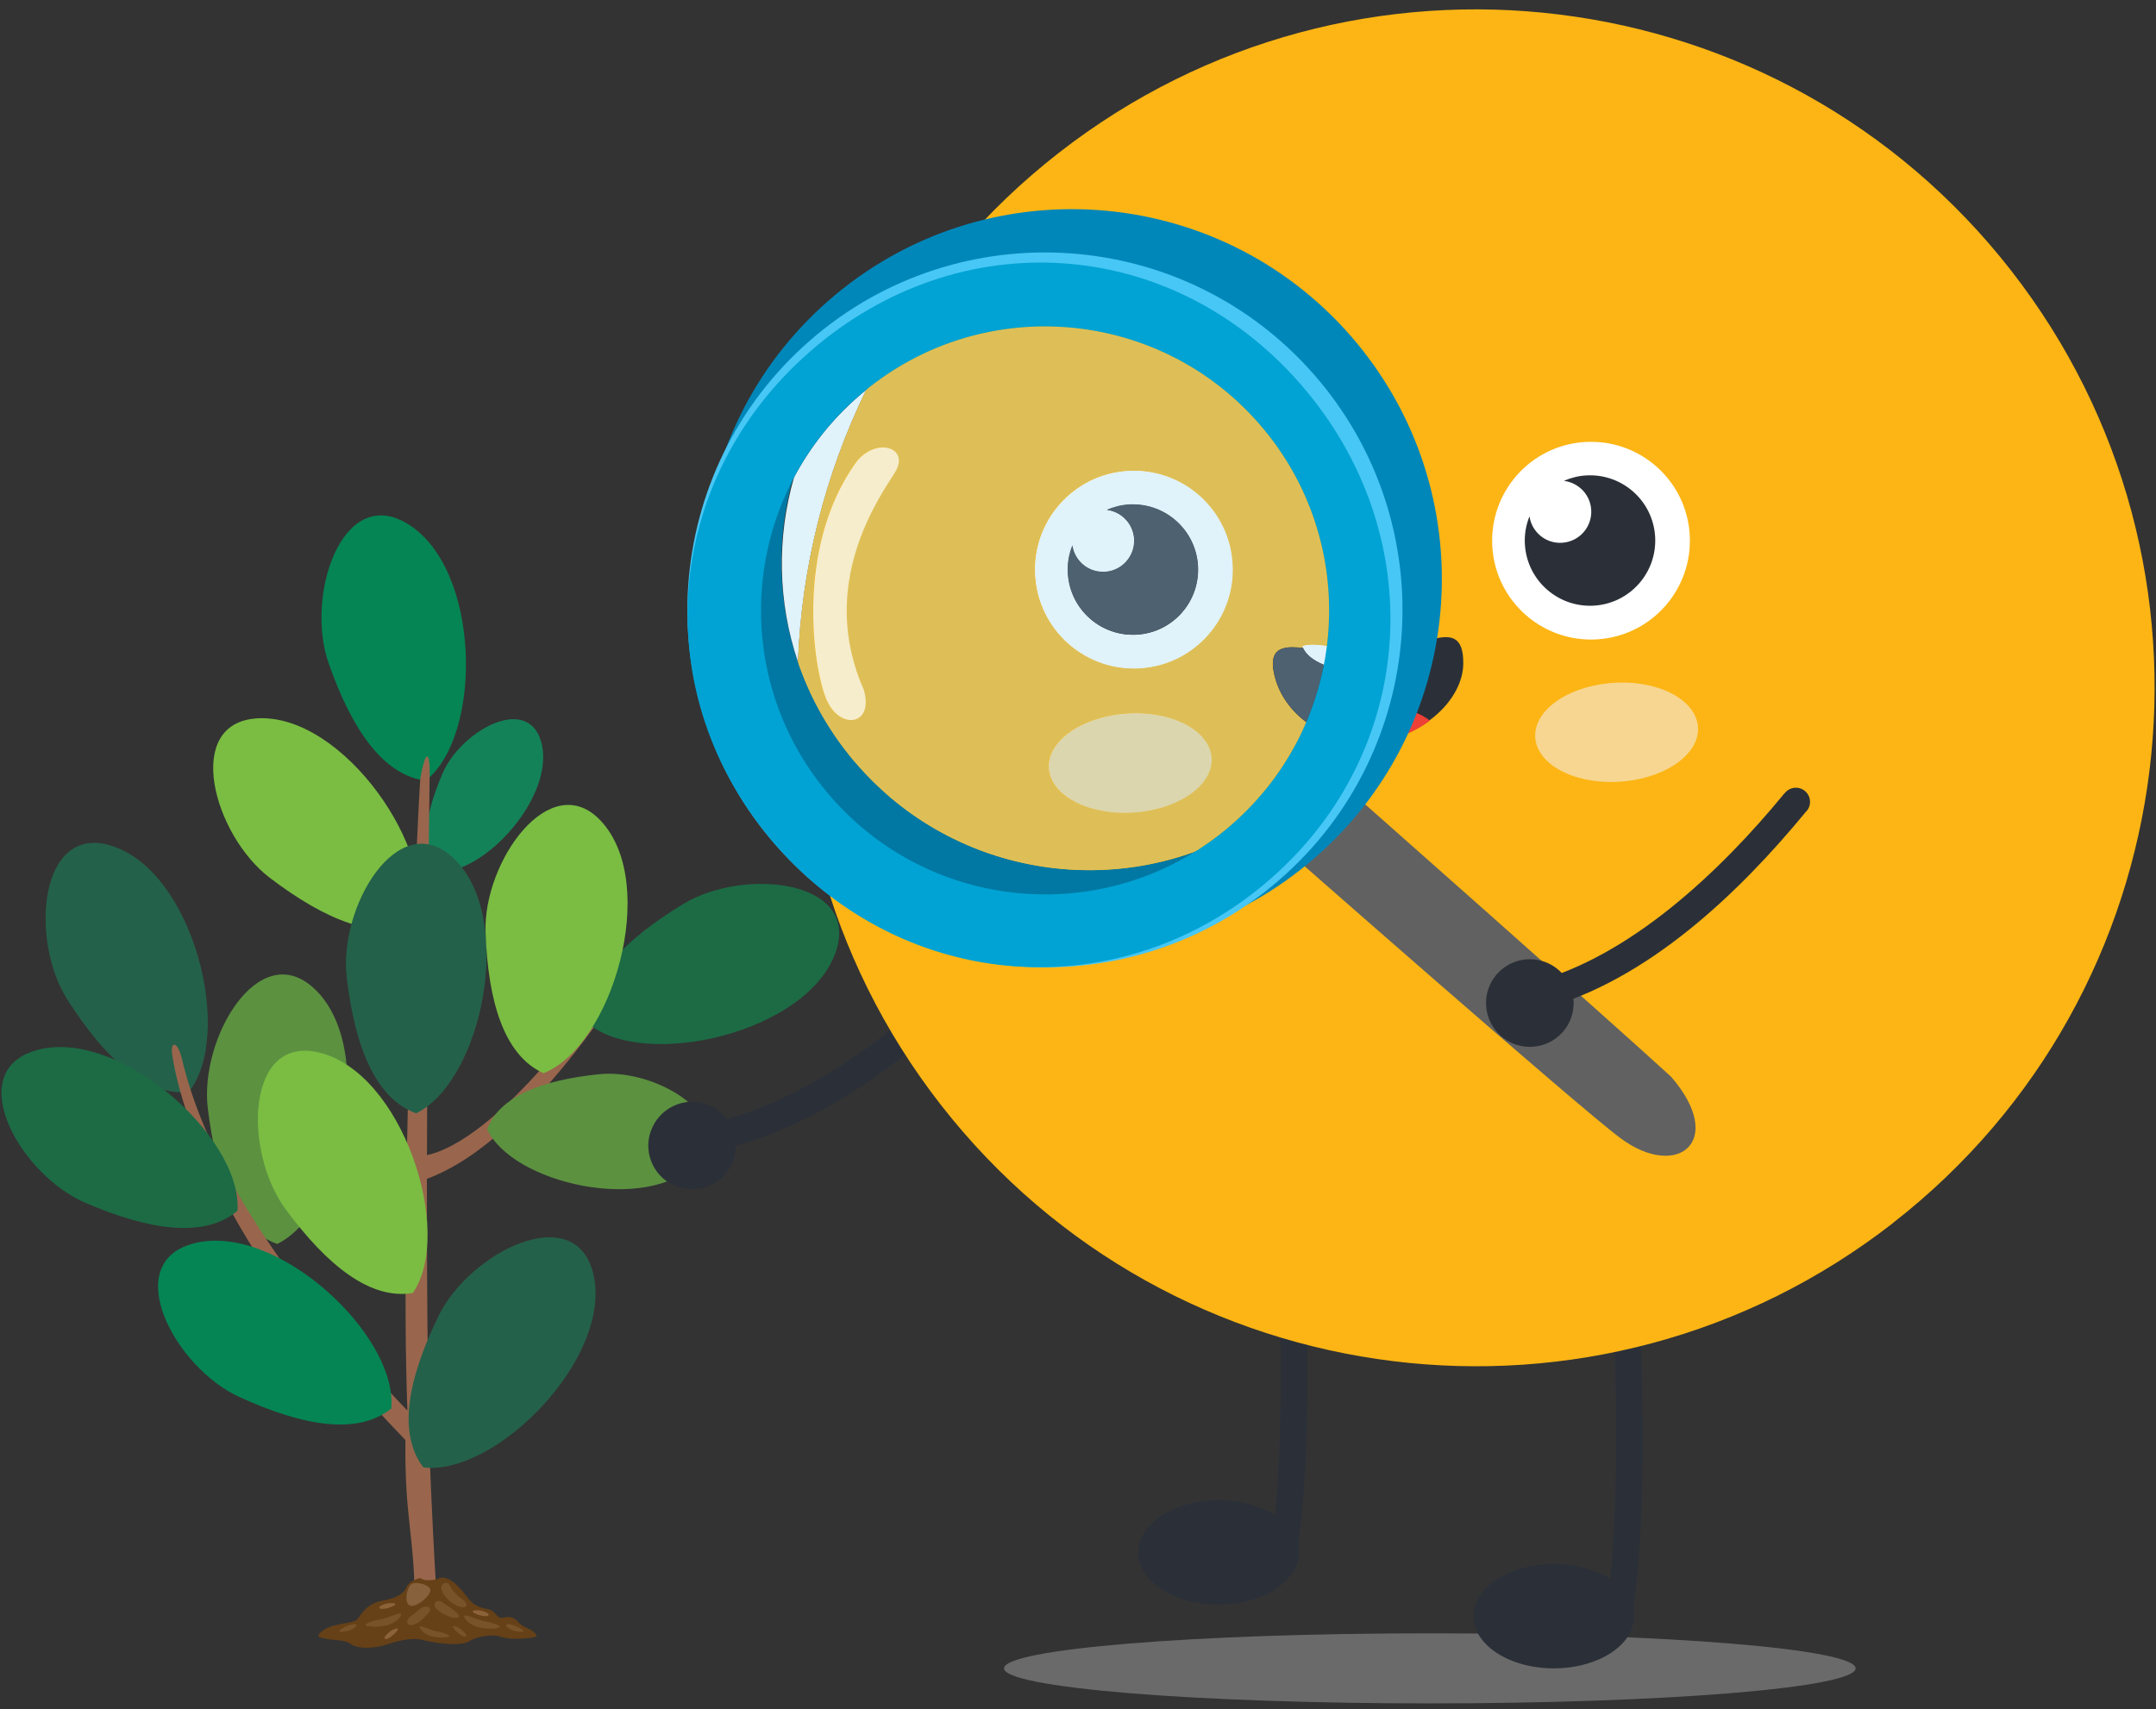 <svg width="227" height="180" viewBox="0 0 227 180" fill="none" xmlns="http://www.w3.org/2000/svg">
<rect x="0" y="0" width="227" height="180" fill="#333333" stroke="none"/>
<g clip-path="url(#clip0_773_1470)">
<path opacity="0.5" d="M105.715 175.686C105.715 176.666 110.435 177.596 118.845 178.296C127.255 178.986 138.655 179.376 150.545 179.376C162.435 179.376 173.835 178.986 182.245 178.296C190.655 177.606 195.375 176.666 195.375 175.686C195.375 173.646 175.305 171.996 150.545 171.996C125.785 171.996 105.715 173.646 105.715 175.686Z" fill="#A3A3A3"/>
<path d="M135.244 115.736C135.964 115.766 136.534 116.326 136.584 117.046C136.584 117.046 137.184 124.956 137.484 134.666C137.774 144.106 137.804 155.216 136.664 162.646C136.734 162.926 136.764 163.196 136.774 163.476C136.774 166.516 132.984 168.976 128.304 168.976C123.624 168.976 119.844 166.516 119.844 163.476C119.844 162.016 120.734 160.616 122.324 159.586C123.914 158.556 126.064 157.976 128.304 157.976C130.524 157.976 132.654 158.546 134.234 159.556C134.954 152.606 134.934 143.016 134.684 134.756C134.384 125.116 133.784 117.266 133.784 117.266C133.744 116.866 133.884 116.466 134.164 116.176C134.444 115.886 134.834 115.726 135.234 115.746" fill="#2B3038"/>
<path d="M170.535 122.446C171.255 122.476 171.825 123.036 171.875 123.756C171.875 123.756 172.475 131.666 172.775 141.376C173.065 150.816 173.095 161.926 171.955 169.356C172.025 169.626 172.055 169.906 172.065 170.186C172.065 173.226 168.275 175.686 163.595 175.686C158.915 175.686 155.135 173.226 155.135 170.186C155.135 168.726 156.025 167.326 157.615 166.296C159.205 165.266 161.355 164.686 163.605 164.686C165.855 164.686 167.955 165.256 169.535 166.266C170.265 159.316 170.245 149.726 169.985 141.466C169.685 131.826 169.085 123.966 169.085 123.966C169.045 123.566 169.185 123.166 169.465 122.876C169.745 122.586 170.135 122.426 170.535 122.446Z" fill="#2B3038"/>
<path d="M29.185 130.996C36.165 127.596 39.735 110.196 33.035 104.056C27.245 98.746 21.005 109.306 21.875 116.686C22.755 124.066 24.945 129.476 29.185 130.996Z" fill="#5C9140"/>
<path d="M46.054 91.796C51.054 92.156 58.694 83.586 56.934 77.976C55.414 73.126 48.504 77.016 46.604 81.426C44.704 85.836 44.174 89.576 46.054 91.796Z" fill="#148259"/>
<path d="M43.785 97.136C46.195 89.756 36.155 75.096 27.075 75.646C19.235 76.126 22.495 87.946 28.415 92.446C34.335 96.946 39.745 99.116 43.785 97.126" fill="#7ABD42"/>
<path d="M19.885 114.976C24.695 108.886 20.365 91.656 11.655 89.036C4.135 86.766 3.095 98.986 7.095 105.266C11.085 111.536 15.415 115.456 19.895 114.986" fill="#24614A"/>
<path d="M44.823 82.206C50.903 77.386 50.633 59.616 42.753 55.066C35.953 51.136 32.143 62.796 34.593 69.816C37.043 76.836 40.353 81.636 44.823 82.206Z" fill="#058554"/>
<path d="M19.115 111.326C21.395 121.356 28.765 133.926 42.895 148.536C42.065 126.076 44.075 82.966 44.275 81.836C44.725 79.306 45.275 78.646 45.235 81.646C45.155 87.406 44.975 104.576 44.955 121.636C47.355 121.156 54.645 118.056 67.175 98.956C67.905 97.316 69.175 97.496 68.265 99.316C67.375 101.086 56.295 119.976 44.945 124.136C44.945 137.076 45.045 149.636 45.375 156.766C46.545 182.416 46.685 168.936 46.725 170.026C46.445 172.026 44.115 170.366 43.695 170.026C43.695 161.356 42.595 160.346 42.685 151.646C22.075 130.276 18.685 114.936 18.125 111.016C17.925 109.606 18.685 109.656 19.095 111.316" fill="#99664D"/>
<path d="M35.904 171.006L36.084 170.976C36.794 170.866 37.464 170.756 37.694 170.426L37.754 170.336C38.144 169.776 38.794 168.826 40.194 168.576C41.374 168.366 42.414 167.976 42.764 167.216C42.974 166.506 44.194 166.136 44.264 166.186C44.554 166.386 44.944 166.516 46.034 166.296L46.364 166.146C47.724 165.936 49.024 168.046 49.464 168.516C49.934 169.026 50.524 169.316 51.274 169.426C51.744 169.496 52.034 169.806 52.244 170.026C52.474 170.276 52.574 170.366 52.784 170.366L52.984 170.346C53.194 170.306 53.374 170.286 53.524 170.286C54.064 170.286 54.304 170.546 54.524 170.776C54.674 170.936 54.834 171.106 55.184 171.296C55.514 171.486 56.234 171.656 56.494 172.236C56.594 172.466 55.254 172.566 54.154 172.566C53.654 172.566 53.134 172.486 52.694 172.346C52.454 172.266 52.154 172.226 51.804 172.226C50.884 172.226 49.854 172.526 49.464 172.796C49.144 173.016 48.604 173.126 47.804 173.126C46.814 173.126 45.464 172.956 44.544 172.706C43.654 172.466 42.354 172.626 40.794 173.156C40.144 173.376 39.304 173.516 38.584 173.516C37.824 173.516 37.244 173.366 36.874 173.086C36.504 172.796 35.624 172.716 35.104 172.676C34.844 172.656 34.634 172.636 34.474 172.596C34.104 172.506 33.514 172.456 33.524 172.256C33.524 172.086 34.024 171.336 35.904 171.026" fill="#664017"/>
<path d="M47.015 166.686C47.455 166.686 47.245 167.406 48.725 168.456C49.745 169.186 48.695 169.676 47.485 168.706C46.225 167.696 46.215 166.686 47.015 166.686Z" fill="#785229"/>
<path d="M50.185 169.566C50.855 169.546 51.835 170.016 51.315 170.166C50.785 170.326 48.945 169.606 50.185 169.566Z" fill="#8C6338"/>
<path d="M48.134 171.336C48.754 171.596 49.454 172.426 48.904 172.356C48.364 172.276 46.984 170.856 48.134 171.336Z" fill="#785229"/>
<path d="M53.834 171.076C54.584 171.266 55.834 171.986 54.574 171.816C53.314 171.636 52.844 170.826 53.834 171.076Z" fill="#785229"/>
<path d="M51.013 170.726C51.843 170.856 53.153 171.286 52.373 171.446C51.593 171.596 49.753 171.546 49.013 170.516C48.323 169.556 50.123 170.596 51.013 170.726Z" fill="#785229"/>
<path d="M45.974 171.786C46.664 171.896 47.745 172.256 47.105 172.386C46.455 172.516 44.925 172.466 44.315 171.606C43.745 170.806 45.234 171.666 45.974 171.786Z" fill="#785229"/>
<path d="M46.554 168.706C47.065 169.116 48.775 170.066 48.205 170.326C47.645 170.576 46.005 169.746 45.794 169.186C45.584 168.626 46.164 168.406 46.554 168.716" fill="#785229"/>
<path d="M44.774 169.176C44.334 169.176 43.974 169.726 43.394 170.086C42.324 170.756 43.004 171.686 44.214 170.726C45.474 169.716 45.584 169.186 44.774 169.186" fill="#785229"/>
<path d="M41.204 168.806C40.534 168.786 39.554 169.256 40.074 169.406C40.604 169.556 42.444 168.836 41.204 168.806Z" fill="#8C6338"/>
<path d="M41.453 171.576C40.833 171.836 40.133 172.666 40.683 172.596C41.223 172.516 42.603 171.096 41.453 171.576Z" fill="#8C6338"/>
<path d="M36.995 171.076C36.245 171.266 34.995 171.986 36.255 171.816C37.515 171.636 37.985 170.826 36.995 171.076Z" fill="#785229"/>
<path d="M40.095 170.516C39.265 170.646 37.955 171.076 38.735 171.236C39.515 171.396 41.365 171.336 42.105 170.306C42.795 169.346 40.995 170.386 40.105 170.516" fill="#785229"/>
<path d="M43.284 166.836C42.774 167.336 42.564 168.746 43.124 169.056C43.684 169.366 45.084 168.276 45.304 167.586C45.514 166.896 43.674 166.456 43.284 166.836Z" fill="#87613B"/>
<path d="M41.195 148.326C41.935 140.606 28.955 128.476 20.215 130.986C12.665 133.156 18.415 143.986 25.175 147.096C31.935 150.206 37.685 151.146 41.195 148.326Z" fill="#058554"/>
<path d="M43.813 117.236C50.794 113.846 54.364 96.436 47.663 90.286C41.873 84.976 35.633 95.536 36.504 102.926C37.373 110.306 39.574 115.716 43.813 117.236Z" fill="#24614A"/>
<path d="M25.004 127.506C25.564 119.766 12.304 107.946 3.624 110.656C-3.876 112.996 2.134 123.696 8.954 126.646C15.784 129.596 21.554 130.406 25.004 127.506Z" fill="#1C6B45"/>
<path d="M44.575 154.526C52.275 155.456 64.725 142.776 62.425 133.976C60.435 126.376 49.465 131.866 46.195 138.536C42.925 145.216 41.845 150.946 44.575 154.526Z" fill="#24614A"/>
<path d="M61.934 107.796C67.924 112.736 85.234 108.746 88.044 100.096C90.464 92.626 78.264 91.336 71.914 95.206C65.564 99.066 61.564 103.316 61.934 107.796Z" fill="#1C6B45"/>
<path d="M57.204 113.016C64.444 110.216 69.464 93.176 63.304 86.486C57.984 80.706 50.874 90.706 51.124 98.136C51.374 105.566 53.114 111.136 57.204 113.006" fill="#7ABD42"/>
<path d="M51.285 118.906C53.965 124.676 68.185 127.856 73.325 122.446C77.755 117.776 69.185 112.506 63.125 113.116C57.055 113.726 52.595 115.456 51.285 118.906Z" fill="#5C9140"/>
<path d="M43.474 136.146C47.864 129.746 42.374 112.846 33.514 110.816C25.855 109.056 25.645 121.316 30.055 127.316C34.465 133.306 39.035 136.916 43.474 136.156" fill="#7ABD42"/>
<path d="M115.935 86.056C115.315 85.876 114.635 86.116 114.275 86.656C114.275 86.656 109.365 93.786 101.755 101.356C94.145 108.926 83.845 116.826 73.475 118.486C72.945 118.566 72.495 118.916 72.305 119.416C72.115 119.916 72.205 120.476 72.545 120.896C72.885 121.306 73.425 121.506 73.955 121.416C85.445 119.576 96.045 111.246 103.865 103.466C111.685 95.686 116.735 88.346 116.735 88.346C117.015 87.956 117.085 87.456 116.925 86.996C116.765 86.546 116.405 86.196 115.945 86.056" fill="#2B3038"/>
<path d="M68.515 119.116C67.675 121.526 68.945 124.156 71.355 124.986C72.515 125.386 73.775 125.316 74.885 124.786C75.985 124.256 76.835 123.306 77.235 122.146C77.635 120.996 77.565 119.726 77.035 118.626C76.505 117.526 75.555 116.676 74.395 116.276C71.995 115.436 69.365 116.706 68.525 119.116" fill="#2B3038"/>
<path d="M199.354 128.756C168.244 153.026 123.354 147.486 99.084 116.376C74.814 85.266 80.354 40.376 111.464 16.106C142.564 -8.164 187.464 -2.624 211.734 28.476C236.004 59.586 230.464 104.476 199.354 128.746" fill="#FCB514"/>
<path d="M127.535 80.526C127.315 81.916 126.205 83.226 124.445 84.176C122.685 85.126 120.425 85.636 118.165 85.586C113.455 85.496 110.005 83.076 110.465 80.176C110.685 78.786 111.795 77.476 113.555 76.526C115.315 75.576 117.575 75.066 119.835 75.106C124.555 75.196 127.995 77.616 127.535 80.516" fill="#F7D691"/>
<path d="M178.745 77.276C178.285 80.166 174.085 82.436 169.375 82.346C167.115 82.306 165.025 81.706 163.585 80.696C162.145 79.686 161.455 78.336 161.675 76.946C161.895 75.556 163.005 74.246 164.765 73.296C166.525 72.346 168.785 71.836 171.045 71.876C175.755 71.966 179.205 74.386 178.745 77.286" fill="#F7D691"/>
<path d="M129.785 59.326C130.145 65.066 125.795 70.016 120.055 70.376C114.315 70.736 109.365 66.386 109.005 60.646C108.645 54.906 112.995 49.956 118.735 49.596C124.475 49.236 129.425 53.586 129.785 59.326Z" fill="white"/>
<path d="M118.845 53.126C118.015 53.176 117.245 53.386 116.525 53.696C118.065 53.886 119.295 55.136 119.405 56.736C119.525 58.546 118.145 60.106 116.345 60.216C114.635 60.326 113.165 59.096 112.915 57.436C112.545 58.356 112.365 59.366 112.435 60.416C112.675 64.206 115.945 67.076 119.725 66.836C123.515 66.596 126.385 63.326 126.145 59.546C125.905 55.756 122.635 52.876 118.855 53.116" fill="#2B3038"/>
<path d="M177.904 56.276C178.264 62.016 173.914 66.966 168.174 67.326C162.434 67.686 157.484 63.336 157.124 57.596C156.764 51.856 161.114 46.906 166.854 46.546C172.594 46.186 177.544 50.536 177.904 56.276Z" fill="white"/>
<path d="M166.974 50.066C166.144 50.116 165.374 50.326 164.654 50.636C166.194 50.826 167.434 52.076 167.534 53.676C167.654 55.486 166.274 57.046 164.464 57.156C162.754 57.266 161.284 56.036 161.034 54.376C160.664 55.296 160.484 56.306 160.554 57.356C160.794 61.146 164.064 64.016 167.844 63.776C171.634 63.536 174.504 60.266 174.264 56.486C174.024 52.696 170.754 49.826 166.974 50.066Z" fill="#2B3038"/>
<path d="M134.275 71.466C135.335 75.256 139.515 78.456 144.655 78.046C149.795 77.636 154.035 73.686 154.065 69.876C154.115 64.246 149.105 68.876 143.945 69.026C142.495 69.066 140.975 68.826 139.565 68.586C135.965 67.976 133.125 67.356 134.275 71.466Z" fill="#2B3038"/>
<path d="M143.805 74.356C146.585 74.136 149.055 74.716 150.555 75.886C148.995 77.066 146.965 77.946 144.665 78.136C142.065 78.346 139.865 77.666 138.045 76.496C139.405 75.336 141.345 74.556 143.815 74.356" fill="#ED4036"/>
<path d="M137.135 68.036C138.075 67.736 139.345 67.966 140.745 68.196C141.745 68.356 142.825 68.526 143.895 68.496C146.795 68.406 149.125 66.926 150.955 67.286C150.345 68.926 147.655 70.336 144.335 70.596C140.775 70.886 137.725 69.766 137.125 68.036" fill="white"/>
<path d="M141.614 82.826C141.614 82.826 169.804 107.736 175.934 113.376C181.814 120.136 176.644 124.336 170.604 119.846C165.984 116.406 134.684 88.866 134.684 88.866L141.614 82.826Z" fill="#616161"/>
<path d="M83.525 88.066C70.605 73.226 72.155 50.716 86.995 37.796C101.825 24.886 124.335 26.436 137.255 41.266C150.185 56.116 148.625 78.616 133.785 91.536C118.945 104.456 96.445 102.906 83.515 88.066M83.515 86.536C97.635 102.746 122.225 104.446 138.445 90.326C154.665 76.206 156.355 51.616 142.235 35.396C128.115 19.176 103.515 17.476 87.305 31.596C71.085 45.716 69.385 70.316 83.515 86.526" fill="#0087BA"/>
<path d="M87.214 41.966C79.824 53.756 80.624 69.456 90.244 80.496C102.014 94.016 122.514 95.426 136.024 83.656C136.674 83.096 137.264 82.486 137.864 81.876C136.214 84.516 134.154 86.966 131.674 89.126C118.154 100.906 97.664 99.486 85.884 85.966C74.684 73.096 75.444 53.926 87.204 41.956" fill="#0078A3"/>
<path d="M91.225 41.026C90.945 41.256 90.665 41.486 90.395 41.726C87.545 44.206 85.275 47.106 83.605 50.256C81.775 56.596 81.885 63.396 84.015 69.706C84.395 59.806 86.825 50.026 91.215 41.026" fill="#E0F2FA"/>
<path d="M110.013 34.376C103.383 34.376 96.733 36.566 91.223 41.036C86.833 50.026 84.403 59.816 84.023 69.716C85.203 73.206 87.003 76.536 89.443 79.566C89.443 79.566 89.443 79.566 89.443 79.576C89.453 79.586 89.463 79.606 89.483 79.626C89.483 79.626 89.493 79.636 89.503 79.646C89.503 79.656 89.523 79.666 89.533 79.676C89.533 79.686 89.553 79.696 89.563 79.716C89.563 79.716 89.573 79.736 89.583 79.746C89.593 79.756 89.603 79.776 89.613 79.786C89.613 79.786 89.623 79.796 89.633 79.806C89.643 79.826 89.663 79.836 89.673 79.856C89.693 79.876 89.703 79.896 89.723 79.916C89.883 80.116 90.053 80.306 90.223 80.496C91.303 81.736 92.453 82.866 93.663 83.906C93.673 83.916 93.693 83.926 93.703 83.946C93.713 83.956 93.733 83.966 93.743 83.986C93.773 84.006 93.793 84.026 93.813 84.046C93.813 84.046 93.813 84.046 93.823 84.046C99.793 89.076 107.223 91.626 114.683 91.626C118.443 91.626 122.213 90.976 125.813 89.666C127.143 88.836 128.423 87.886 129.643 86.826C133.163 83.766 135.783 80.056 137.503 76.046C135.893 74.846 134.733 73.216 134.243 71.466C133.503 68.836 134.403 68.146 136.083 68.146C136.423 68.146 136.783 68.176 137.173 68.216C137.143 68.156 137.123 68.096 137.103 68.036C137.423 67.936 137.793 67.896 138.183 67.896C138.643 67.896 139.143 67.956 139.673 68.026C140.703 59.866 138.383 51.326 132.553 44.636C126.633 37.846 118.333 34.366 109.983 34.366M89.573 75.816C88.663 75.816 87.583 75.096 86.963 73.606C85.583 70.296 83.733 57.686 90.003 48.806C90.853 47.616 91.993 47.106 92.923 47.106C94.263 47.106 95.183 48.156 94.203 49.726C92.533 52.386 86.003 61.526 90.913 72.616C91.533 74.726 90.683 75.816 89.573 75.816ZM119.343 70.386C113.893 70.386 109.313 66.146 108.963 60.636C108.603 54.896 112.953 49.946 118.693 49.586C118.913 49.576 119.143 49.566 119.363 49.566C124.813 49.566 129.393 53.806 129.743 59.316C130.103 65.056 125.753 70.006 120.013 70.366C119.793 70.376 119.563 70.386 119.343 70.386ZM118.403 85.586C118.313 85.586 118.223 85.586 118.123 85.586C113.413 85.496 109.963 83.076 110.423 80.176C110.643 78.786 111.753 77.476 113.513 76.526C115.203 75.616 117.343 75.106 119.513 75.106C119.603 75.106 119.693 75.106 119.793 75.106C124.503 75.196 127.953 77.616 127.493 80.516C127.273 81.906 126.163 83.216 124.403 84.166C122.713 85.076 120.573 85.586 118.393 85.586" fill="#DEBF57"/>
<path d="M119.565 75.116C117.395 75.116 115.245 75.626 113.555 76.536C111.795 77.486 110.685 78.796 110.465 80.186C110.005 83.076 113.455 85.496 118.165 85.596C118.255 85.596 118.345 85.596 118.445 85.596C120.615 85.596 122.765 85.086 124.445 84.176C126.205 83.226 127.315 81.916 127.535 80.526C127.995 77.636 124.545 75.206 119.835 75.116C119.745 75.116 119.655 75.116 119.565 75.116Z" fill="#DBD6AD"/>
<path d="M119.395 49.576C119.175 49.576 118.955 49.576 118.725 49.596C112.985 49.956 108.625 54.906 108.995 60.646C109.345 66.156 113.925 70.396 119.375 70.396C119.595 70.396 119.815 70.396 120.045 70.376C125.785 70.016 130.145 65.066 129.775 59.326C129.425 53.806 124.845 49.576 119.395 49.576ZM116.125 60.226C116.195 60.226 116.265 60.226 116.335 60.226C118.145 60.116 119.515 58.556 119.405 56.746C119.305 55.146 118.065 53.886 116.525 53.706C117.245 53.396 118.015 53.186 118.845 53.136C118.995 53.136 119.145 53.126 119.285 53.126C122.885 53.126 125.905 55.926 126.135 59.566C126.375 63.356 123.495 66.616 119.715 66.856C119.565 66.856 119.415 66.866 119.275 66.866C115.675 66.866 112.655 64.066 112.425 60.426C112.355 59.376 112.535 58.366 112.905 57.446C113.145 59.036 114.505 60.226 116.125 60.226Z" fill="#E0F2FA"/>
<path d="M119.285 53.106C119.135 53.106 118.995 53.106 118.845 53.116C118.015 53.166 117.245 53.376 116.525 53.686C118.065 53.876 119.295 55.126 119.405 56.726C119.515 58.536 118.145 60.096 116.335 60.206C116.265 60.206 116.195 60.206 116.125 60.206C114.505 60.206 113.145 59.016 112.905 57.426C112.535 58.346 112.355 59.356 112.425 60.406C112.655 64.046 115.685 66.846 119.275 66.846C119.425 66.846 119.565 66.846 119.715 66.836C123.505 66.596 126.375 63.326 126.135 59.546C125.905 55.906 122.875 53.106 119.285 53.106Z" fill="#4D6170"/>
<path d="M136.115 68.146C134.435 68.146 133.535 68.846 134.275 71.476C134.765 73.226 135.925 74.856 137.535 76.056C138.375 74.096 138.995 72.066 139.395 69.986C138.325 69.556 137.545 68.946 137.215 68.226C136.825 68.186 136.455 68.156 136.125 68.156" fill="#4D6170"/>
<path d="M138.215 67.896C137.825 67.896 137.455 67.936 137.135 68.036C137.155 68.096 137.175 68.156 137.205 68.206C137.535 68.936 138.315 69.546 139.385 69.976C139.505 69.326 139.615 68.676 139.695 68.026C139.165 67.946 138.665 67.896 138.205 67.896" fill="#E0F2FA"/>
<path d="M89.443 79.556C89.443 79.556 89.443 79.556 89.443 79.566C89.443 79.566 89.443 79.566 89.443 79.556ZM89.493 79.616C89.493 79.616 89.503 79.636 89.513 79.636C89.513 79.636 89.503 79.616 89.493 79.616ZM89.543 79.676C89.543 79.676 89.563 79.696 89.573 79.716C89.563 79.706 89.553 79.696 89.543 79.676ZM89.593 79.736C89.593 79.736 89.613 79.766 89.623 79.776C89.613 79.766 89.603 79.746 89.593 79.736ZM89.643 79.796C89.643 79.796 89.673 79.826 89.683 79.846C89.673 79.826 89.653 79.816 89.643 79.796ZM89.693 79.856C89.693 79.856 89.723 79.896 89.743 79.916C89.723 79.896 89.713 79.876 89.693 79.856ZM89.743 79.916C89.903 80.116 90.073 80.306 90.243 80.496C90.073 80.306 89.913 80.106 89.743 79.916ZM90.243 80.496C91.323 81.736 92.473 82.876 93.683 83.906C92.473 82.876 91.323 81.736 90.243 80.496ZM93.723 83.936C93.723 83.936 93.753 83.956 93.763 83.976C93.753 83.966 93.733 83.956 93.723 83.936ZM93.843 84.036C93.843 84.036 93.843 84.036 93.853 84.036C93.853 84.036 93.853 84.036 93.843 84.036Z" fill="#2E94BA"/>
<path d="M84.575 86.406C72.325 72.336 73.795 51.016 87.855 38.776C101.915 26.526 123.235 27.996 135.485 42.066C147.735 56.126 146.265 77.456 132.195 89.696C118.135 101.936 96.815 100.466 84.565 86.406M81.635 88.946C95.285 104.626 119.065 106.266 134.745 92.616C150.415 78.966 152.065 55.186 138.405 39.506C124.755 23.826 100.975 22.186 85.295 35.846C69.615 49.496 67.975 73.276 81.635 88.946Z" fill="#47C7F5"/>
<path d="M87.484 83.916C76.634 71.456 77.934 52.576 90.394 41.726C102.844 30.876 121.734 32.186 132.584 44.646C143.434 57.106 142.124 75.986 129.674 86.836C117.214 97.676 98.334 96.376 87.484 83.916ZM81.644 88.946C95.294 104.626 118.044 106.236 133.724 92.586C149.394 78.936 150.604 56.146 136.944 40.466C123.294 24.786 101.004 23.336 85.324 36.986C69.644 50.636 67.984 73.266 81.644 88.946Z" fill="#00A3D4"/>
<path d="M92.955 47.116C92.015 47.116 90.875 47.626 90.035 48.816C83.755 57.696 85.605 70.306 86.995 73.616C87.615 75.106 88.695 75.826 89.605 75.826C90.715 75.826 91.565 74.726 90.945 72.626C86.035 61.536 92.565 52.396 94.235 49.736C95.215 48.166 94.295 47.116 92.955 47.116Z" fill="#F5EDCC"/>
<path d="M187.885 83.536C181.075 91.836 171.625 100.726 161.475 103.426C160.955 103.556 160.545 103.956 160.405 104.476C160.265 104.996 160.405 105.546 160.785 105.926C161.165 106.306 161.725 106.446 162.235 106.296C173.485 103.306 183.185 93.946 190.185 85.426L190.235 85.386C190.545 85.016 190.645 84.526 190.525 84.056C190.405 83.596 190.065 83.216 189.615 83.046C189.005 82.816 188.315 83.006 187.915 83.516L187.885 83.536Z" fill="#2B3038"/>
<path d="M156.584 104.556C155.994 107.036 157.524 109.526 160.004 110.116C161.194 110.396 162.444 110.196 163.494 109.556C164.534 108.916 165.284 107.886 165.564 106.696C165.844 105.506 165.644 104.256 165.004 103.206C164.364 102.166 163.334 101.416 162.144 101.136C159.664 100.546 157.174 102.076 156.584 104.556Z" fill="#2B3038"/>
</g>
<defs>
<clipPath id="clip0_773_1470">
<rect width="226.69" height="178.38" fill="white" transform="translate(0.154 0.986)"/>
</clipPath>
</defs>
</svg>
